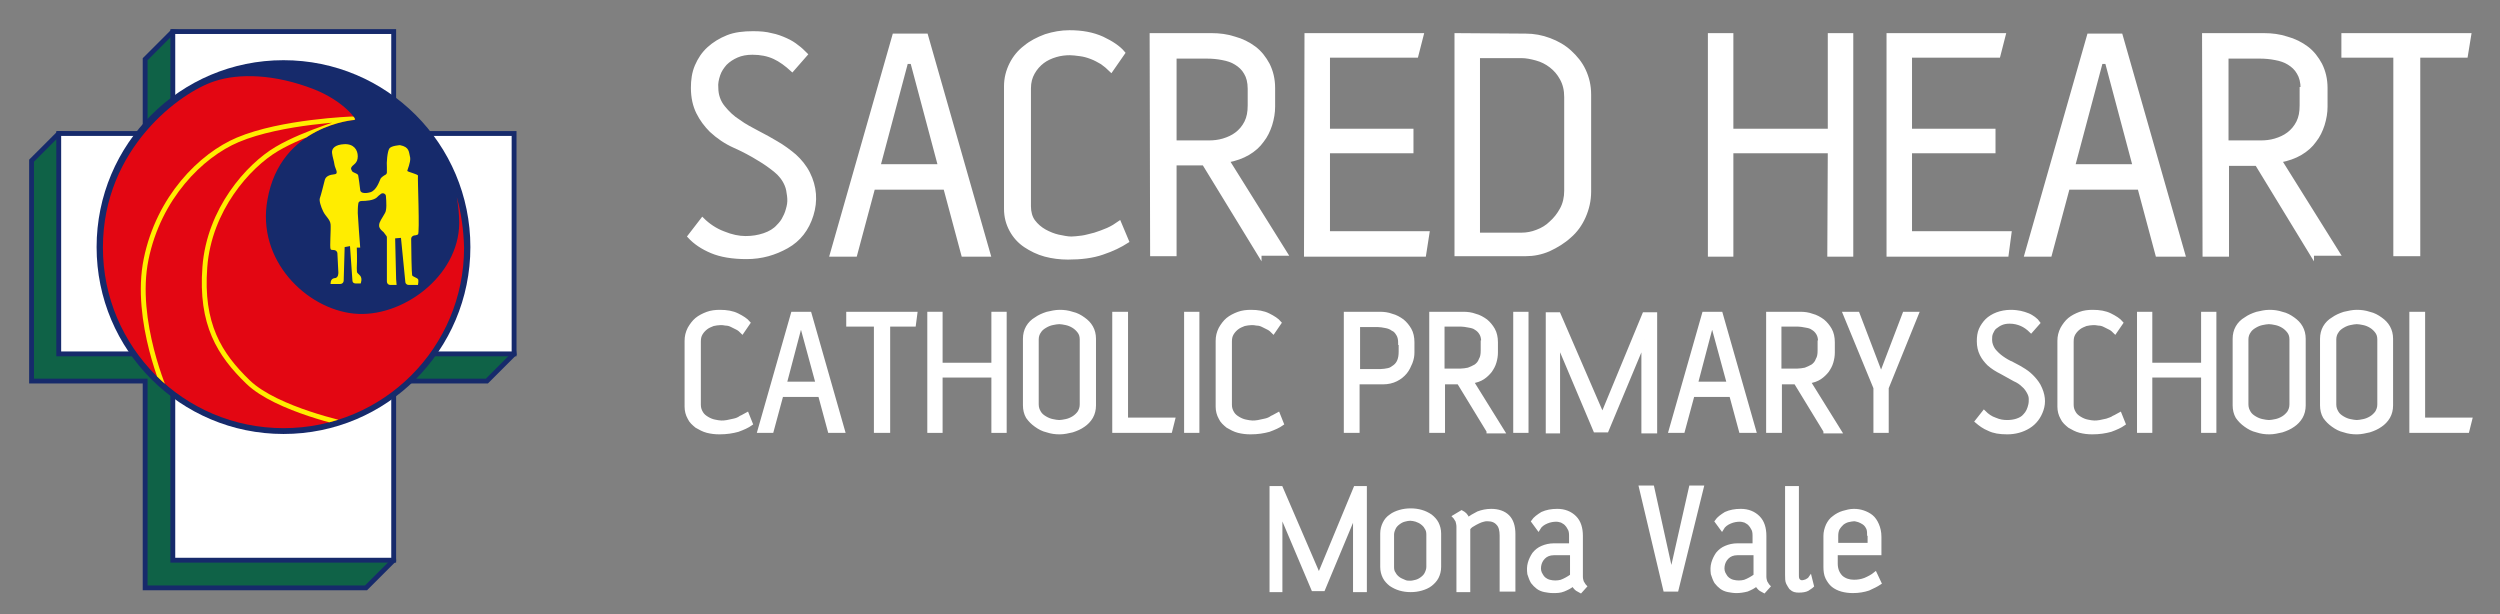 <svg xmlns="http://www.w3.org/2000/svg" xmlns:xlink="http://www.w3.org/1999/xlink" x="0px" y="0px" viewBox="0 0 515 126.5" style="enable-background:new 0 0 515 126.5;" xml:space="preserve"><rect x="0" y="0" width="515" height="126.5" fill="#808080" stroke="none"/><style type="text/css">	.st0{fill:#0F6247;stroke:#162A6B;stroke-miterlimit:10;}	.st1{fill:#FFFFFF;stroke:#162A6B;stroke-miterlimit:10;}	.st2{fill:#162A6B;}	.st3{fill:#E30612;}	.st4{fill:#FFED00;}	.st5{clip-path:url(#SVGID_2_);fill:none;stroke:#FFED00;stroke-linecap:round;stroke-linejoin:round;stroke-miterlimit:10;}	.st6{fill:#FFFFFF;stroke:#FFFFFF;stroke-width:0.75;stroke-miterlimit:10;}</style><g id="Layer_1"></g><g id="Layer_2">	<polygon class="st0" points="105.9,72.9 100.3,33.1 76.5,31.6 75.4,12.2 35.6,6.5 29.9,12.2 29.9,28.6 12.1,27.5 6.5,33.1   6.5,78.5 29.9,78.5 29.9,121.1 75.4,121.1 81.1,115.4 79.1,78.5 100.3,78.5  "></polygon>	<polygon class="st1" points="105.9,27.5 81.1,27.5 81.1,6.5 35.6,6.5 35.6,27.5 12.1,27.5 12.1,72.9 35.6,72.9 35.6,115.4   81.1,115.4 81.1,72.9 105.9,72.9  "></polygon>	<circle class="st2" cx="58.4" cy="50.9" r="38.5"></circle>	<path class="st3" d="M94.1,40.6c0.3,1.8,0.5,3.6,0.5,5.4c-0.1,11-11.9,19.6-21.7,18.6c-9.8-1-20.1-11-17.8-23.5  c2.7-15.4,18-16.4,18-16.4c0.6,0.2-2.1-3.8-8.4-6.3c-8.2-3.2-15.5-3.3-20.4-1.7c-7,2.2-23.1,13.8-23.1,34.3  c0,20.5,16.6,37.2,37.2,37.2s37.2-16.6,37.2-37.2C95.5,47.3,95,43.9,94.1,40.6z"></path>	<path class="st4" d="M82.4,29.9c0,0-1.8,0.1-2.2,0.7c-0.4,0.6-0.6,2.9-0.5,3.9c0,0.5,0,0.8,0,1c0,0.2-0.1,0.4-0.3,0.5  c-0.4,0.2-0.9,0.6-1,0.8c-0.2,0.4-0.8,2.4-2.1,2.8c-0.7,0.2-1.2,0.2-1.6,0.1c-0.3-0.1-0.5-0.3-0.5-0.6c-0.1-0.8-0.3-2.5-0.4-2.9  c0-0.5-1.2-0.6-1.3-1c-0.2-0.4-0.3-0.5,0-0.9c0.3-0.4,1.2-0.7,1.2-2.1c0-1.3-0.8-2.6-2.8-2.5c-1.9,0.1-2.6,0.9-2.5,1.8  c0.1,0.9,0.4,1.6,0.5,2.4c0.1,0.8,1,1.9,0,2c-1,0.1-1.8,0.4-2,1.2c-0.2,0.8-0.8,3.2-1,3.7c-0.2,0.5,0.2,1.8,0.7,2.8  s1.4,1.6,1.5,2.6s-0.2,4.7,0,5.1c0.1,0.2,0.3,0.2,0.6,0.2c0.4,0,0.7,0.2,0.8,0.6l0.2,4c0,0,0.1,1.2-0.8,1.2  c-0.9,0.1-0.8,1.2-0.8,1.2h2c0.4,0,0.7-0.3,0.7-0.7l0.2-6.9l1.1-0.2l0.5,7.1c0,0.4,0.3,0.6,0.7,0.6h1c0,0,0.4-1-0.1-1.6  c-0.6-0.7-0.7-0.3-0.7-1.6c0.1-1.7,0-4.2,0-4.2h0.7c0,0-0.5-6.5-0.5-7.1c0-0.4,0-1.3,0.1-1.9c0-0.4,0.3-0.6,0.7-0.6  c0.9,0,2.4-0.1,3.1-0.7c0.3-0.3,0.5-0.5,0.8-0.7c0.4-0.4,1.1-0.1,1.1,0.4c0.1,1.2,0.2,2.9-0.2,3.5c-0.6,1.1-1.2,1.8-1.2,2.5  c-0.1,0.7,0.9,1.4,0.9,1.4l0.6,0.8c0.1,0.1,0.1,0.2,0.1,0.4V58c0,0.4,0.3,0.7,0.7,0.7h1.3l-0.1-1.2l-0.2-8.4l1.2-0.1l0.9,9.1  c0,0.3,0.3,0.6,0.7,0.6h1.9c0,0,0.2-1,0-1.2c-0.2-0.3-1.1-0.5-1.2-0.8c-0.1-0.3-0.2-5.6-0.2-7.5c0-0.4,0.3-0.6,0.6-0.7  c0.3,0,0.6-0.1,0.8-0.2c0.4-0.2-0.1-11.8,0-12.1c0.1-0.3-2.2-0.8-2.2-1s0.7-1.7,0.6-2.7C84.2,31.3,84.4,30.3,82.4,29.9z"></path>	<g>		<defs>			<path id="SVGID_1_" d="M94.1,40.6c0.3,1.8,0.5,3.6,0.5,5.4c-0.1,11-11.9,19.6-21.7,18.6c-9.8-1-20.1-11-17.8-23.5    c2.7-15.4,18-16.4,18-16.4c0.6,0.2-2.1-3.8-8.4-6.3c-8.2-3.2-15.5-3.3-20.4-1.7c-7,2.2-23.1,13.8-23.1,34.3    c0,20.5,16.6,37.2,37.2,37.2s37.2-16.6,37.2-37.2C95.5,47.3,95,43.9,94.1,40.6z"></path>		</defs>		<clipPath id="SVGID_2_">			<use xlink:href="#SVGID_1_" style="overflow:visible;"></use>		</clipPath>		<path class="st5" d="M71.9,87.5c0,0-14.9-3.1-20.8-8.8S41.3,66.8,42.2,55c0.9-11.8,8.9-20.8,14.8-24.3s15.6-6.2,15.6-6.2   S58,25,49,28.8C41.4,32,32.7,40.7,30.1,53.4s4.2,27.8,4.2,27.8"></path>	</g>	<g>		<path class="st6" d="M167.2,44.3c-0.9,2.9-2.6,5.1-5.1,6.5c-2.5,1.4-5.2,2.2-8.3,2.2c-2.9,0-5.3-0.4-7.2-1.2   c-1.9-0.8-3.4-1.8-4.6-3.1l2.7-3.5c1.2,1.2,2.7,2.2,4.3,2.8c1.7,0.7,3.2,1,4.6,1c1.4,0,2.6-0.2,3.8-0.6c1.2-0.4,2.2-1,2.9-1.8   c0.5-0.5,1-1.1,1.3-1.8c0.4-0.7,0.6-1.4,0.8-2.2c0.2-0.8,0.2-1.5,0.1-2.3c-0.1-0.8-0.2-1.5-0.5-2.2c-0.5-1.2-1.3-2.2-2.3-3   c-1-0.8-2.1-1.6-3.3-2.3c-1.6-1-3.3-1.9-5.1-2.7c-1.8-0.8-3.4-1.9-4.8-3.2c-1.1-1.1-2-2.3-2.7-3.7c-0.7-1.4-1.1-3.1-1.1-5.1   c0-1.6,0.2-3.1,0.8-4.5c0.6-1.4,1.4-2.6,2.5-3.6c1.1-1,2.4-1.8,3.9-2.4c1.5-0.6,3.3-0.8,5.2-0.8c1.5,0,2.7,0.1,3.8,0.4   c1.1,0.2,2.1,0.6,3,1c0.9,0.4,1.7,0.9,2.3,1.4c0.7,0.5,1.2,1,1.8,1.6l-2.8,3.2c-1.2-1.1-2.4-2-3.7-2.6c-1.3-0.6-2.8-0.9-4.5-0.9   c-1.2,0-2.3,0.2-3.2,0.6c-0.9,0.4-1.7,0.9-2.4,1.6c-0.6,0.7-1.1,1.4-1.4,2.3c-0.3,0.9-0.5,1.8-0.4,2.7c0,1.5,0.5,2.9,1.4,4   c0.9,1.1,1.9,2.1,3.2,2.9c1.2,0.9,2.6,1.6,3.9,2.3c1.4,0.7,2.6,1.4,3.8,2.1c1.4,0.8,2.6,1.7,3.8,2.7c1.1,1,2.1,2.2,2.8,3.6   C167.9,38.5,168.1,41.4,167.2,44.3z"></path>		<path class="st6" d="M198.4,52.5l-3.7-13.8h-14.8l-3.7,13.8h-4.9l12.9-45.2h6.6l12.9,45.2H198.4z M187.9,12.8h-1.2L181,34.2h12.6   L187.9,12.8z"></path>		<path class="st6" d="M232.2,49.7c-1.4,0.9-3,1.7-5.1,2.4c-2,0.7-4.4,1-7.1,1c-1.6,0-3.2-0.2-4.7-0.6c-1.5-0.4-2.9-1.1-4.1-1.9   c-1.2-0.8-2.2-1.9-2.9-3.2c-0.7-1.3-1.1-2.7-1.1-4.4V17.8c0-1.7,0.4-3.2,1.1-4.6c0.7-1.4,1.7-2.6,2.9-3.5c1.2-1,2.6-1.7,4.2-2.3   c1.6-0.5,3.2-0.8,4.9-0.8c2.6,0,4.8,0.4,6.8,1.3c1.9,0.9,3.4,1.9,4.3,3l-2.5,3.6c-0.6-0.6-1.2-1.1-1.9-1.6   c-0.7-0.4-1.4-0.8-2.2-1.1c-0.8-0.3-1.5-0.5-2.3-0.6c-0.8-0.1-1.5-0.2-2.1-0.2c-0.9,0-1.9,0.1-2.9,0.4c-1,0.3-1.9,0.7-2.7,1.3   c-0.8,0.6-1.5,1.4-2,2.3c-0.5,0.9-0.8,1.9-0.8,3.2v24.3c0,1.2,0.3,2.3,0.9,3.1c0.6,0.8,1.4,1.5,2.3,2c0.9,0.5,1.9,0.9,2.8,1.1   c1,0.2,1.9,0.4,2.7,0.4c0.6,0,1.3-0.1,2.2-0.2c0.8-0.1,1.7-0.4,2.6-0.6c0.9-0.3,1.8-0.6,2.7-1c0.9-0.4,1.7-0.9,2.4-1.4L232.2,49.7   z"></path>		<path class="st6" d="M259.5,52.5L248,33.7H242v18.7h-4.7l-0.1-45.2h12.4c1.6,0,3.2,0.2,4.7,0.7c1.5,0.4,2.9,1.1,4.1,2   c1.2,0.9,2.1,2.1,2.8,3.4c0.7,1.4,1.1,3,1.1,4.8v3.9c0,1.2-0.2,2.4-0.6,3.7c-0.4,1.2-0.9,2.3-1.7,3.3c-0.7,1-1.7,1.9-2.9,2.6   c-1.2,0.7-2.6,1.2-4.2,1.5l12,19.2H259.5z M257.4,18.3c0-1.4-0.3-2.5-0.8-3.3c-0.5-0.9-1.2-1.5-2-2c-0.8-0.5-1.7-0.8-2.8-1   c-1-0.2-2.1-0.3-3.1-0.3H242v17.6h7c1,0,2-0.1,3-0.4c1-0.3,1.9-0.7,2.7-1.3c0.8-0.6,1.5-1.4,2-2.4c0.5-1,0.7-2.1,0.7-3.5V18.3z"></path>		<path class="st6" d="M293.4,52.5H269l0.1-45.3h23.8l-1.1,4.3h-18.2v15.4h17.2v4.3h-17.2V48h20.5L293.4,52.5z"></path>		<path class="st6" d="M327.4,39.5c0,1.8-0.4,3.5-1.1,5.1c-0.7,1.6-1.7,3-3,4.1c-1.2,1.1-2.7,2-4.2,2.7c-1.6,0.7-3.2,1-4.8,1h-14.3   V7.2l14.3,0.1c1.7,0,3.3,0.3,4.9,0.9c1.6,0.6,3,1.4,4.2,2.5c1.2,1.1,2.2,2.3,2.9,3.8c0.7,1.5,1.1,3.1,1.1,5V39.5z M322.6,20   c0-1.5-0.3-2.7-0.9-3.8c-0.6-1.1-1.3-1.9-2.2-2.6c-0.9-0.7-1.9-1.2-3-1.5c-1.1-0.3-2.1-0.5-3-0.5h-9v36.7h9c1,0,2.1-0.2,3.1-0.6   c1.1-0.4,2.1-1,2.9-1.8c0.9-0.8,1.6-1.7,2.2-2.8c0.6-1.1,0.9-2.4,0.9-3.8V20z"></path>		<path class="st6" d="M381.4,52.5h-4.6l0.1-21.3h-20.2v21.3h-4.5V7.2h4.5v19.7h20.2V7.2h4.5V52.5z"></path>		<path class="st6" d="M413.4,52.5h-24.4L389,7.2h23.8l-1.1,4.3h-18.2v15.4h17.2v4.3h-17.2V48h20.5L413.4,52.5z"></path>		<path class="st6" d="M444.4,52.5l-3.7-13.8H426l-3.7,13.8h-4.9l12.9-45.2h6.6l12.9,45.2H444.4z M434,12.8h-1.2l-5.7,21.4h12.6   L434,12.8z"></path>		<path class="st6" d="M476.3,52.5l-11.4-18.7h-6.1v18.7h-4.7L454,7.2h12.4c1.6,0,3.2,0.2,4.7,0.7c1.5,0.4,2.9,1.1,4.1,2   c1.2,0.9,2.1,2.1,2.8,3.4c0.7,1.4,1.1,3,1.1,4.8v3.9c0,1.2-0.2,2.4-0.6,3.7c-0.4,1.2-0.9,2.3-1.7,3.3c-0.7,1-1.7,1.9-2.9,2.6   c-1.2,0.7-2.6,1.2-4.2,1.5l12,19.2H476.3z M474.3,18.3c0-1.4-0.3-2.5-0.8-3.3c-0.5-0.9-1.2-1.5-2-2c-0.8-0.5-1.7-0.8-2.8-1   c-1-0.2-2.1-0.3-3.1-0.3h-6.9v17.6h7c1,0,2-0.1,3-0.4c1-0.3,1.9-0.7,2.7-1.3c0.8-0.6,1.5-1.4,2-2.4c0.5-1,0.7-2.1,0.7-3.5V18.3z"></path>		<path class="st6" d="M508,11.5h-9.8v40.9h-4.8V11.5h-10.7V7.2h26L508,11.5z"></path>		<path class="st6" d="M154.7,87.3c-0.7,0.5-1.6,0.9-2.7,1.3c-1.1,0.3-2.3,0.5-3.8,0.5c-0.9,0-1.7-0.1-2.5-0.3   c-0.8-0.2-1.5-0.6-2.2-1c-0.6-0.5-1.2-1-1.5-1.7c-0.4-0.7-0.6-1.5-0.6-2.3V70.2c0-0.9,0.2-1.7,0.6-2.5c0.4-0.7,0.9-1.4,1.5-1.9   c0.6-0.5,1.4-0.9,2.2-1.2c0.8-0.3,1.7-0.4,2.6-0.4c1.4,0,2.6,0.2,3.6,0.7c1,0.5,1.8,1,2.3,1.6l-1.3,1.9c-0.3-0.3-0.6-0.6-1-0.8   c-0.4-0.2-0.8-0.4-1.2-0.6c-0.4-0.2-0.8-0.3-1.2-0.3c-0.4-0.1-0.8-0.1-1.1-0.1c-0.5,0-1,0.1-1.5,0.2c-0.5,0.2-1,0.4-1.4,0.7   c-0.4,0.3-0.8,0.7-1.1,1.2c-0.3,0.5-0.4,1-0.4,1.7v13c0,0.7,0.2,1.2,0.5,1.7c0.3,0.5,0.7,0.8,1.2,1.1c0.5,0.3,1,0.5,1.5,0.6   c0.5,0.1,1,0.2,1.4,0.2c0.3,0,0.7,0,1.2-0.1c0.5-0.1,0.9-0.2,1.4-0.3s1-0.3,1.4-0.6c0.5-0.2,0.9-0.5,1.3-0.7L154.7,87.3z"></path>		<path class="st6" d="M170.9,88.8l-2-7.4H161l-2,7.4h-2.6l6.9-24.2h3.5l6.9,24.2H170.9z M165.3,67.6h-0.6l-3,11.4h6.7L165.3,67.6z"></path>		<path class="st6" d="M188.3,66.9H183v21.9h-2.6V66.9h-5.7v-2.3h13.9L188.3,66.9z"></path>		<path class="st6" d="M207,88.8h-2.4l0-11.4h-10.8v11.4h-2.4V64.6h2.4v10.5h10.8V64.6h2.4V88.8z"></path>		<path class="st6" d="M225.4,83.5c0,0.9-0.2,1.7-0.6,2.4c-0.4,0.7-1,1.3-1.6,1.7c-0.7,0.5-1.4,0.8-2.3,1.1   c-0.9,0.2-1.7,0.4-2.6,0.4c-0.9,0-1.7-0.1-2.6-0.4c-0.9-0.2-1.6-0.6-2.3-1.1c-0.7-0.5-1.2-1-1.7-1.7c-0.4-0.7-0.6-1.5-0.6-2.4   V69.8c0-0.9,0.2-1.7,0.6-2.4c0.4-0.7,1-1.3,1.7-1.7c0.7-0.5,1.4-0.8,2.3-1.1c0.9-0.2,1.7-0.4,2.6-0.4c0.9,0,1.7,0.1,2.6,0.4   c0.9,0.2,1.6,0.6,2.3,1.1c0.7,0.5,1.2,1,1.6,1.7c0.4,0.7,0.6,1.5,0.6,2.4V83.5z M222.8,69.9c0-0.7-0.2-1.2-0.5-1.6   c-0.3-0.4-0.7-0.8-1.2-1.1c-0.5-0.3-1-0.5-1.5-0.6c-0.5-0.1-1-0.2-1.4-0.2c-0.4,0-0.9,0.1-1.4,0.2c-0.5,0.1-1,0.3-1.5,0.6   c-0.5,0.3-0.9,0.6-1.2,1.1c-0.3,0.4-0.5,1-0.5,1.6v13.4c0,0.7,0.2,1.2,0.5,1.7c0.3,0.5,0.7,0.8,1.2,1.1c0.5,0.3,1,0.5,1.5,0.6   c0.5,0.1,1,0.2,1.4,0.2c0.4,0,0.9-0.1,1.4-0.2c0.5-0.1,1-0.3,1.5-0.6c0.5-0.3,0.9-0.7,1.2-1.1c0.3-0.5,0.5-1,0.5-1.7V69.9z"></path>		<path class="st6" d="M241.1,88.8h-11.6V64.6h2.5v21.8h9.7L241.1,88.8z"></path>		<path class="st6" d="M244.3,88.8V64.6h2.4v24.2H244.3z"></path>		<path class="st6" d="M264.1,87.3c-0.7,0.5-1.6,0.9-2.7,1.3c-1.1,0.3-2.3,0.5-3.8,0.5c-0.9,0-1.7-0.1-2.5-0.3   c-0.8-0.2-1.5-0.6-2.2-1c-0.6-0.5-1.2-1-1.5-1.7c-0.4-0.7-0.6-1.5-0.6-2.3V70.2c0-0.9,0.2-1.7,0.6-2.5c0.4-0.7,0.9-1.4,1.5-1.9   c0.6-0.5,1.4-0.9,2.2-1.2c0.8-0.3,1.7-0.4,2.6-0.4c1.4,0,2.6,0.2,3.6,0.7c1,0.5,1.8,1,2.3,1.6l-1.3,1.9c-0.3-0.3-0.6-0.6-1-0.8   c-0.4-0.2-0.8-0.4-1.2-0.6c-0.4-0.2-0.8-0.3-1.2-0.3c-0.4-0.1-0.8-0.1-1.1-0.1c-0.5,0-1,0.1-1.5,0.2c-0.5,0.2-1,0.4-1.4,0.7   c-0.4,0.3-0.8,0.7-1.1,1.2c-0.3,0.5-0.4,1-0.4,1.7v13c0,0.7,0.2,1.2,0.5,1.7c0.3,0.5,0.7,0.8,1.2,1.1c0.5,0.3,1,0.5,1.5,0.6   c0.5,0.1,1,0.2,1.4,0.2c0.3,0,0.7,0,1.2-0.1c0.5-0.1,0.9-0.2,1.4-0.3s1-0.3,1.4-0.6c0.5-0.2,0.9-0.5,1.3-0.7L264.1,87.3z"></path>		<path class="st6" d="M291,72.6c0,0.7-0.1,1.3-0.4,2.1c-0.3,0.7-0.6,1.4-1.1,2c-0.5,0.6-1.1,1.1-1.9,1.5c-0.8,0.4-1.7,0.6-2.7,0.6   h-5.2v10h-2.5l0-24.2h7c0.9,0,1.7,0.1,2.5,0.4c0.8,0.2,1.5,0.6,2.2,1.1c0.6,0.5,1.1,1.1,1.5,1.8c0.4,0.7,0.6,1.6,0.6,2.6V72.6z    M288.4,70.7c0-0.7-0.1-1.3-0.4-1.8s-0.6-0.9-1.1-1.1c-0.4-0.3-0.9-0.5-1.5-0.6c-0.5-0.1-1.1-0.2-1.6-0.2h-4v9.4l4.6,0   c0.5,0,1.1-0.1,1.6-0.2c0.5-0.1,0.9-0.4,1.3-0.7c0.4-0.3,0.7-0.7,0.9-1.2c0.2-0.5,0.3-1.1,0.3-1.9V70.7z"></path>		<path class="st6" d="M306.6,88.8l-6.1-10h-3.2v10h-2.5l0-24.2h6.6c0.9,0,1.7,0.1,2.5,0.4c0.8,0.2,1.5,0.6,2.2,1.1   c0.6,0.5,1.1,1.1,1.5,1.8c0.4,0.7,0.6,1.6,0.6,2.6v2.1c0,0.7-0.1,1.3-0.3,2c-0.2,0.7-0.5,1.2-0.9,1.8c-0.4,0.5-0.9,1-1.5,1.4   c-0.6,0.4-1.4,0.7-2.3,0.8l6.4,10.3H306.6z M305.5,70.5c0-0.7-0.1-1.3-0.4-1.8c-0.3-0.5-0.6-0.8-1.1-1.1c-0.4-0.3-0.9-0.4-1.5-0.5   c-0.5-0.1-1.1-0.2-1.6-0.2h-3.7v9.4h3.7c0.5,0,1.1-0.1,1.6-0.2c0.5-0.2,1-0.4,1.5-0.7c0.4-0.3,0.8-0.7,1-1.3   c0.3-0.5,0.4-1.1,0.4-1.9V70.5z"></path>		<path class="st6" d="M312.1,88.8V64.6h2.4v24.2H312.1z"></path>		<path class="st6" d="M338.5,88.8V72.5c0-0.2,0-0.5,0-0.8c0-0.3,0.1-0.6,0.1-0.8c0-0.3,0.1-0.6,0.2-0.9l-7.8,18.7h-2.4l-7.9-18.7   c0.1,0.3,0.1,0.6,0.2,0.9c0.1,0.3,0.1,0.5,0.1,0.8c0,0.3,0,0.5,0,0.8v16.4h-2.2l0-24.2h2.3l9,20.8l8.6-20.8h2.3v24.2H338.5z"></path>		<path class="st6" d="M358.6,88.8l-2-7.4h-7.9l-2,7.4h-2.6l6.9-24.2h3.5l6.9,24.2H358.6z M353,67.6h-0.6l-3,11.4h6.7L353,67.6z"></path>		<path class="st6" d="M376,88.8l-6.1-10h-3.2v10h-2.5l0-24.2h6.6c0.9,0,1.7,0.1,2.5,0.4c0.8,0.2,1.5,0.6,2.2,1.1   c0.6,0.5,1.1,1.1,1.5,1.8c0.4,0.7,0.6,1.6,0.6,2.6v2.1c0,0.7-0.1,1.3-0.3,2c-0.2,0.7-0.5,1.2-0.9,1.8c-0.4,0.5-0.9,1-1.5,1.4   c-0.6,0.4-1.4,0.7-2.3,0.8l6.4,10.3H376z M374.9,70.5c0-0.7-0.1-1.3-0.4-1.8c-0.3-0.5-0.6-0.8-1.1-1.1c-0.4-0.3-0.9-0.4-1.5-0.5   c-0.5-0.1-1.1-0.2-1.6-0.2h-3.7v9.4h3.7c0.5,0,1.1-0.1,1.6-0.2c0.5-0.2,1-0.4,1.5-0.7c0.4-0.3,0.8-0.7,1-1.3   c0.3-0.5,0.4-1.1,0.4-1.9V70.5z"></path>		<path class="st6" d="M388.7,79.9v8.9h-2.4v-8.9L380,64.6h2.7l4.5,11.8c0.1,0.3,0.2,0.6,0.2,0.8c0,0.1,0,0.3,0.1,0.4   c0-0.2,0-0.3,0.1-0.4c0-0.1,0.1-0.3,0.1-0.4c0-0.1,0.1-0.3,0.1-0.4l4.5-11.8h2.6L388.7,79.9z"></path>		<path class="st6" d="M420.6,84.4c-0.5,1.5-1.4,2.7-2.7,3.5c-1.3,0.8-2.8,1.2-4.4,1.2c-1.6,0-2.8-0.2-3.8-0.7c-1-0.4-1.8-1-2.5-1.6   l1.5-1.9c0.7,0.7,1.4,1.2,2.3,1.5c0.9,0.4,1.7,0.5,2.5,0.5c0.7,0,1.4-0.1,2-0.3c0.6-0.2,1.2-0.5,1.6-1c0.3-0.3,0.5-0.6,0.7-1   c0.2-0.4,0.3-0.8,0.4-1.2c0.1-0.4,0.1-0.8,0.1-1.2c0-0.4-0.1-0.8-0.3-1.2c-0.3-0.6-0.7-1.2-1.2-1.6c-0.5-0.5-1.1-0.9-1.8-1.2   c-0.9-0.5-1.8-1-2.7-1.5c-1-0.5-1.8-1-2.6-1.7c-0.6-0.6-1.1-1.2-1.5-2c-0.4-0.8-0.6-1.7-0.6-2.7c0-0.9,0.1-1.7,0.4-2.4   c0.3-0.7,0.8-1.4,1.3-1.9s1.3-1,2.1-1.3c0.8-0.3,1.8-0.5,2.8-0.5c0.8,0,1.5,0.1,2,0.2s1.1,0.3,1.6,0.5c0.5,0.2,0.9,0.5,1.2,0.7   c0.4,0.3,0.7,0.6,0.9,0.9l-1.5,1.7c-0.6-0.6-1.3-1.1-2-1.4c-0.7-0.3-1.5-0.5-2.4-0.5c-0.7,0-1.2,0.1-1.7,0.3   c-0.5,0.2-0.9,0.5-1.3,0.8s-0.6,0.8-0.8,1.2c-0.2,0.5-0.2,0.9-0.2,1.4c0,0.8,0.3,1.5,0.7,2.1c0.5,0.6,1,1.1,1.7,1.6   c0.7,0.5,1.4,0.9,2.1,1.2c0.7,0.4,1.4,0.7,2,1.1c0.7,0.4,1.4,0.9,2,1.5c0.6,0.6,1.1,1.2,1.5,1.9C421,81.3,421.1,82.9,420.6,84.4z"></path>		<path class="st6" d="M437.5,87.3c-0.7,0.5-1.6,0.9-2.7,1.3c-1.1,0.3-2.3,0.5-3.8,0.5c-0.9,0-1.7-0.1-2.5-0.3   c-0.8-0.2-1.5-0.6-2.2-1c-0.6-0.5-1.2-1-1.5-1.7c-0.4-0.7-0.6-1.5-0.6-2.3V70.2c0-0.9,0.2-1.7,0.6-2.5c0.4-0.7,0.9-1.4,1.5-1.9   c0.6-0.5,1.4-0.9,2.2-1.2c0.8-0.3,1.7-0.4,2.6-0.4c1.4,0,2.6,0.2,3.6,0.7c1,0.5,1.8,1,2.3,1.6l-1.3,1.9c-0.3-0.3-0.6-0.6-1-0.8   c-0.4-0.2-0.8-0.4-1.2-0.6c-0.4-0.2-0.8-0.3-1.2-0.3c-0.4-0.1-0.8-0.1-1.1-0.1c-0.5,0-1,0.1-1.5,0.2c-0.5,0.2-1,0.4-1.4,0.7   c-0.4,0.3-0.8,0.7-1.1,1.2c-0.3,0.5-0.4,1-0.4,1.7v13c0,0.7,0.2,1.2,0.5,1.7c0.3,0.5,0.7,0.8,1.2,1.1c0.5,0.3,1,0.5,1.5,0.6   c0.5,0.1,1,0.2,1.4,0.2c0.3,0,0.7,0,1.2-0.1c0.5-0.1,0.9-0.2,1.4-0.3c0.5-0.2,1-0.3,1.4-0.6c0.5-0.2,0.9-0.5,1.3-0.7L437.5,87.3z"></path>		<path class="st6" d="M456.2,88.8h-2.4l0-11.4H443v11.4h-2.4V64.6h2.4v10.5h10.8V64.6h2.4V88.8z"></path>		<path class="st6" d="M474.6,83.5c0,0.9-0.2,1.7-0.6,2.4c-0.4,0.7-1,1.3-1.6,1.7c-0.7,0.5-1.4,0.8-2.3,1.1   c-0.9,0.2-1.7,0.4-2.6,0.4c-0.9,0-1.7-0.1-2.6-0.4c-0.9-0.2-1.6-0.6-2.3-1.1c-0.7-0.5-1.2-1-1.7-1.7c-0.4-0.7-0.6-1.5-0.6-2.4   V69.8c0-0.9,0.2-1.7,0.6-2.4s1-1.3,1.7-1.7c0.7-0.5,1.4-0.8,2.3-1.1c0.9-0.2,1.7-0.4,2.6-0.4c0.9,0,1.7,0.1,2.6,0.4   c0.9,0.2,1.6,0.6,2.3,1.1c0.7,0.5,1.2,1,1.6,1.7s0.6,1.5,0.6,2.4V83.5z M472,69.9c0-0.7-0.2-1.2-0.5-1.6c-0.3-0.4-0.7-0.8-1.2-1.1   c-0.5-0.3-1-0.5-1.5-0.6c-0.5-0.1-1-0.2-1.4-0.2c-0.4,0-0.9,0.1-1.4,0.2c-0.5,0.1-1,0.3-1.5,0.6c-0.5,0.3-0.9,0.6-1.2,1.1   c-0.3,0.4-0.5,1-0.5,1.6v13.4c0,0.7,0.2,1.2,0.5,1.7c0.3,0.5,0.7,0.8,1.2,1.1c0.5,0.3,1,0.5,1.5,0.6c0.5,0.1,1,0.2,1.4,0.2   c0.4,0,0.9-0.1,1.4-0.2c0.5-0.1,1-0.3,1.5-0.6c0.5-0.3,0.9-0.7,1.2-1.1c0.3-0.5,0.5-1,0.5-1.7V69.9z"></path>		<path class="st6" d="M492.6,83.5c0,0.9-0.2,1.7-0.6,2.4c-0.4,0.7-1,1.3-1.6,1.7c-0.7,0.5-1.4,0.8-2.3,1.1   c-0.9,0.2-1.7,0.4-2.6,0.4c-0.9,0-1.7-0.1-2.6-0.4c-0.9-0.2-1.6-0.6-2.3-1.1c-0.7-0.5-1.2-1-1.7-1.7c-0.4-0.7-0.6-1.5-0.6-2.4   V69.8c0-0.9,0.2-1.7,0.6-2.4s1-1.3,1.7-1.7c0.7-0.5,1.4-0.8,2.3-1.1c0.9-0.2,1.7-0.4,2.6-0.4c0.9,0,1.7,0.1,2.6,0.4   c0.9,0.2,1.6,0.6,2.3,1.1c0.7,0.5,1.2,1,1.6,1.7s0.6,1.5,0.6,2.4V83.5z M490.1,69.9c0-0.7-0.2-1.2-0.5-1.6   c-0.3-0.4-0.7-0.8-1.2-1.1c-0.5-0.3-1-0.5-1.5-0.6c-0.5-0.1-1-0.2-1.4-0.2c-0.4,0-0.9,0.1-1.4,0.2c-0.5,0.1-1,0.3-1.5,0.6   c-0.5,0.3-0.9,0.6-1.2,1.1c-0.3,0.4-0.5,1-0.5,1.6v13.4c0,0.7,0.2,1.2,0.5,1.7c0.3,0.5,0.7,0.8,1.2,1.1c0.5,0.3,1,0.5,1.5,0.6   c0.5,0.1,1,0.2,1.4,0.2c0.4,0,0.9-0.1,1.4-0.2c0.5-0.1,1-0.3,1.5-0.6c0.5-0.3,0.9-0.7,1.2-1.1c0.3-0.5,0.5-1,0.5-1.7V69.9z"></path>		<path class="st6" d="M508.3,88.8h-11.6V64.6h2.5v21.8h9.7L508.3,88.8z"></path>		<path class="st6" d="M279.1,121.5v-14.2c0-0.2,0-0.5,0-0.7c0-0.3,0.1-0.5,0.1-0.7c0-0.3,0.1-0.5,0.2-0.8l-6.8,16.3h-2.1l-6.9-16.3   c0,0.3,0.1,0.5,0.1,0.8c0,0.2,0.1,0.5,0.1,0.7c0,0.3,0,0.5,0,0.7v14.3h-1.9l0-21.1h2l7.8,18.1l7.5-18.1h2v21.1H279.1z"></path>		<path class="st6" d="M296.5,116.8c0,0.8-0.2,1.5-0.5,2.1c-0.3,0.6-0.8,1.1-1.3,1.5c-0.5,0.4-1.2,0.7-1.9,0.9s-1.4,0.3-2.2,0.3   c-0.8,0-1.5-0.1-2.2-0.3c-0.7-0.2-1.3-0.5-1.9-0.9c-0.5-0.4-1-0.9-1.3-1.5c-0.3-0.6-0.5-1.3-0.5-2.1v-6.9c0-0.8,0.2-1.5,0.5-2.1   c0.3-0.6,0.7-1.1,1.3-1.5c0.5-0.4,1.2-0.7,1.9-0.9c0.7-0.2,1.4-0.3,2.2-0.3c0.8,0,1.5,0.1,2.2,0.3c0.7,0.2,1.3,0.5,1.9,0.9   c0.5,0.4,1,0.9,1.3,1.5c0.3,0.6,0.5,1.3,0.5,2.1V116.8z M294.2,110.1c0-0.5-0.1-1-0.4-1.4c-0.2-0.4-0.5-0.7-0.9-1   c-0.4-0.3-0.7-0.4-1.2-0.6c-0.4-0.1-0.8-0.2-1.2-0.2c-0.4,0-0.8,0.1-1.2,0.2c-0.4,0.1-0.8,0.3-1.2,0.6c-0.4,0.3-0.7,0.6-0.9,1   c-0.2,0.4-0.4,0.9-0.4,1.4v6.7c0,0.6,0.1,1,0.4,1.4c0.2,0.4,0.5,0.7,0.9,1c0.4,0.3,0.8,0.4,1.2,0.6s0.8,0.2,1.2,0.2   c0.4,0,0.8-0.1,1.2-0.2c0.4-0.1,0.8-0.3,1.2-0.6c0.4-0.3,0.7-0.6,0.9-1c0.2-0.4,0.4-0.9,0.4-1.4V110.1z"></path>		<path class="st6" d="M311.5,121.5h-2.2v-11.2c0-1-0.2-1.9-0.7-2.4c-0.5-0.6-1.2-0.9-2.2-0.9c-0.2,0-0.5,0-0.8,0.1   c-0.4,0.1-0.7,0.2-1.1,0.4c-0.4,0.2-0.8,0.4-1.1,0.6c-0.4,0.2-0.7,0.5-0.9,0.8v12.7h-2.1v-13.1c0-0.4-0.1-0.8-0.2-1.2   c-0.2-0.3-0.4-0.7-0.6-0.9l1.5-0.9c0.2,0.1,0.5,0.3,0.7,0.5c0.2,0.2,0.4,0.5,0.6,1c0.6-0.5,1.3-0.9,2.1-1.3   c0.8-0.3,1.7-0.5,2.7-0.5c1.4,0,2.6,0.4,3.4,1.2c0.8,0.8,1.2,2,1.2,3.6V121.5z"></path>		<path class="st6" d="M325.6,121.8c-0.2-0.1-0.5-0.3-0.7-0.4c-0.3-0.2-0.5-0.5-0.9-1c-0.5,0.5-1.2,0.8-1.9,1.1s-1.5,0.3-2.2,0.3   c-0.6,0-1.1-0.1-1.7-0.2c-0.5-0.1-1-0.3-1.4-0.6c-0.4-0.3-0.8-0.7-1.1-1.1c-0.3-0.5-0.5-1.1-0.7-1.7c-0.1-0.8-0.1-1.5,0.1-2.2   c0.2-0.7,0.5-1.3,0.9-1.9c0.5-0.6,1-1,1.7-1.3c0.7-0.3,1.5-0.5,2.4-0.5h3.5l0-2c0-0.6-0.1-1.1-0.3-1.4c-0.2-0.4-0.4-0.7-0.7-1   c-0.3-0.3-0.6-0.4-0.9-0.6c-0.4-0.1-0.7-0.2-1.1-0.2c-0.6,0-1.3,0.1-2,0.4c-0.7,0.3-1.3,0.7-1.7,1.4l-1.1-1.5   c0.4-0.6,1.1-1.1,1.9-1.6c0.9-0.4,1.9-0.6,3.1-0.6c1.5,0,2.7,0.5,3.6,1.4c0.9,0.9,1.3,2.2,1.3,3.8v8.4c0,0.4,0.1,0.8,0.2,1.1   c0.2,0.3,0.4,0.7,0.6,0.9L325.6,121.8z M323.7,114h-3.6c-0.9,0-1.6,0.3-2.1,0.8c-0.5,0.5-0.8,1.1-0.9,1.8c-0.1,0.7,0,1.3,0.4,1.9   c0.3,0.6,0.9,1.1,1.7,1.3c0.8,0.2,1.6,0.2,2.4,0c0.8-0.3,1.5-0.7,2.2-1.2V114z"></path>		<path class="st6" d="M345.4,121.5H343l-5-21.1h2.4l3.9,17.7l4-17.7h2.3L345.4,121.5z"></path>		<path class="st6" d="M363.4,121.8c-0.2-0.1-0.5-0.3-0.7-0.4c-0.3-0.2-0.5-0.5-0.9-1c-0.5,0.5-1.2,0.8-1.9,1.1   c-0.8,0.2-1.5,0.3-2.2,0.3c-0.6,0-1.1-0.1-1.7-0.2c-0.5-0.1-1-0.3-1.4-0.6c-0.4-0.3-0.8-0.7-1.1-1.1c-0.3-0.5-0.5-1.1-0.7-1.7   c-0.1-0.8-0.1-1.5,0.1-2.2c0.2-0.7,0.5-1.3,0.9-1.9c0.5-0.6,1-1,1.7-1.3c0.7-0.3,1.5-0.5,2.4-0.5h3.5l0-2c0-0.6-0.1-1.1-0.3-1.4   c-0.2-0.4-0.4-0.7-0.7-1c-0.3-0.3-0.6-0.4-0.9-0.6c-0.4-0.1-0.7-0.2-1.1-0.2c-0.6,0-1.3,0.1-2,0.4c-0.7,0.3-1.3,0.7-1.7,1.4   l-1.1-1.5c0.4-0.6,1.1-1.1,1.9-1.6c0.9-0.4,1.9-0.6,3.1-0.6c1.5,0,2.7,0.5,3.6,1.4c0.9,0.9,1.3,2.2,1.3,3.8v8.4   c0,0.4,0.1,0.8,0.2,1.1c0.2,0.3,0.4,0.7,0.6,0.9L363.4,121.8z M361.5,114h-3.6c-0.9,0-1.6,0.3-2.1,0.8c-0.5,0.5-0.8,1.1-0.9,1.8   c-0.1,0.7,0,1.3,0.4,1.9c0.3,0.6,0.9,1.1,1.7,1.3c0.8,0.2,1.6,0.2,2.4,0c0.8-0.3,1.5-0.7,2.2-1.2V114z"></path>		<path class="st6" d="M373.3,120.7c-0.2,0.2-0.6,0.4-1,0.7c-0.4,0.2-1,0.3-1.7,0.3c-0.3,0-0.6,0-0.9-0.1c-0.3-0.1-0.6-0.3-0.8-0.5   c-0.2-0.3-0.4-0.6-0.6-1c-0.2-0.4-0.2-1-0.2-1.7v-17.9h2.1v18.1c0,0.5,0.1,0.8,0.3,1c0.2,0.2,0.4,0.3,0.7,0.3   c0.3,0,0.6-0.1,0.9-0.2c0.3-0.2,0.6-0.3,0.8-0.6L373.3,120.7z"></path>		<path class="st6" d="M387.2,114h-9v2.1c0,1.2,0.4,2.1,1.1,2.8c0.7,0.6,1.6,0.9,2.6,0.9c0.8,0,1.5-0.1,2.3-0.4   c0.7-0.3,1.5-0.7,2.1-1.2l0.9,1.9c-0.6,0.4-1.4,0.8-2.3,1.2c-0.9,0.3-2,0.5-3.2,0.5c-0.8,0-1.6-0.1-2.3-0.3s-1.3-0.5-1.8-0.9   c-0.5-0.4-0.9-1-1.2-1.6c-0.3-0.6-0.4-1.4-0.4-2.2v-6.4c0-0.8,0.2-1.5,0.5-2.2c0.3-0.6,0.7-1.2,1.3-1.6c0.5-0.4,1.2-0.8,1.9-1   c0.7-0.2,1.4-0.4,2.2-0.4c0.7,0,1.3,0.1,1.9,0.3c0.6,0.2,1.2,0.5,1.7,0.9c0.5,0.4,0.9,1,1.2,1.7c0.3,0.7,0.5,1.5,0.5,2.5V114z    M385,110c0-0.6-0.1-1.1-0.3-1.4c-0.2-0.4-0.5-0.7-0.8-0.9c-0.3-0.2-0.7-0.4-1-0.5c-0.4-0.1-0.7-0.2-0.9-0.2   c-0.4,0-0.8,0.1-1.3,0.2c-0.4,0.1-0.8,0.3-1.2,0.6c-0.3,0.3-0.6,0.6-0.9,1.1c-0.2,0.4-0.3,0.9-0.3,1.5v1.8h6.8V110z"></path>	</g></g></svg>